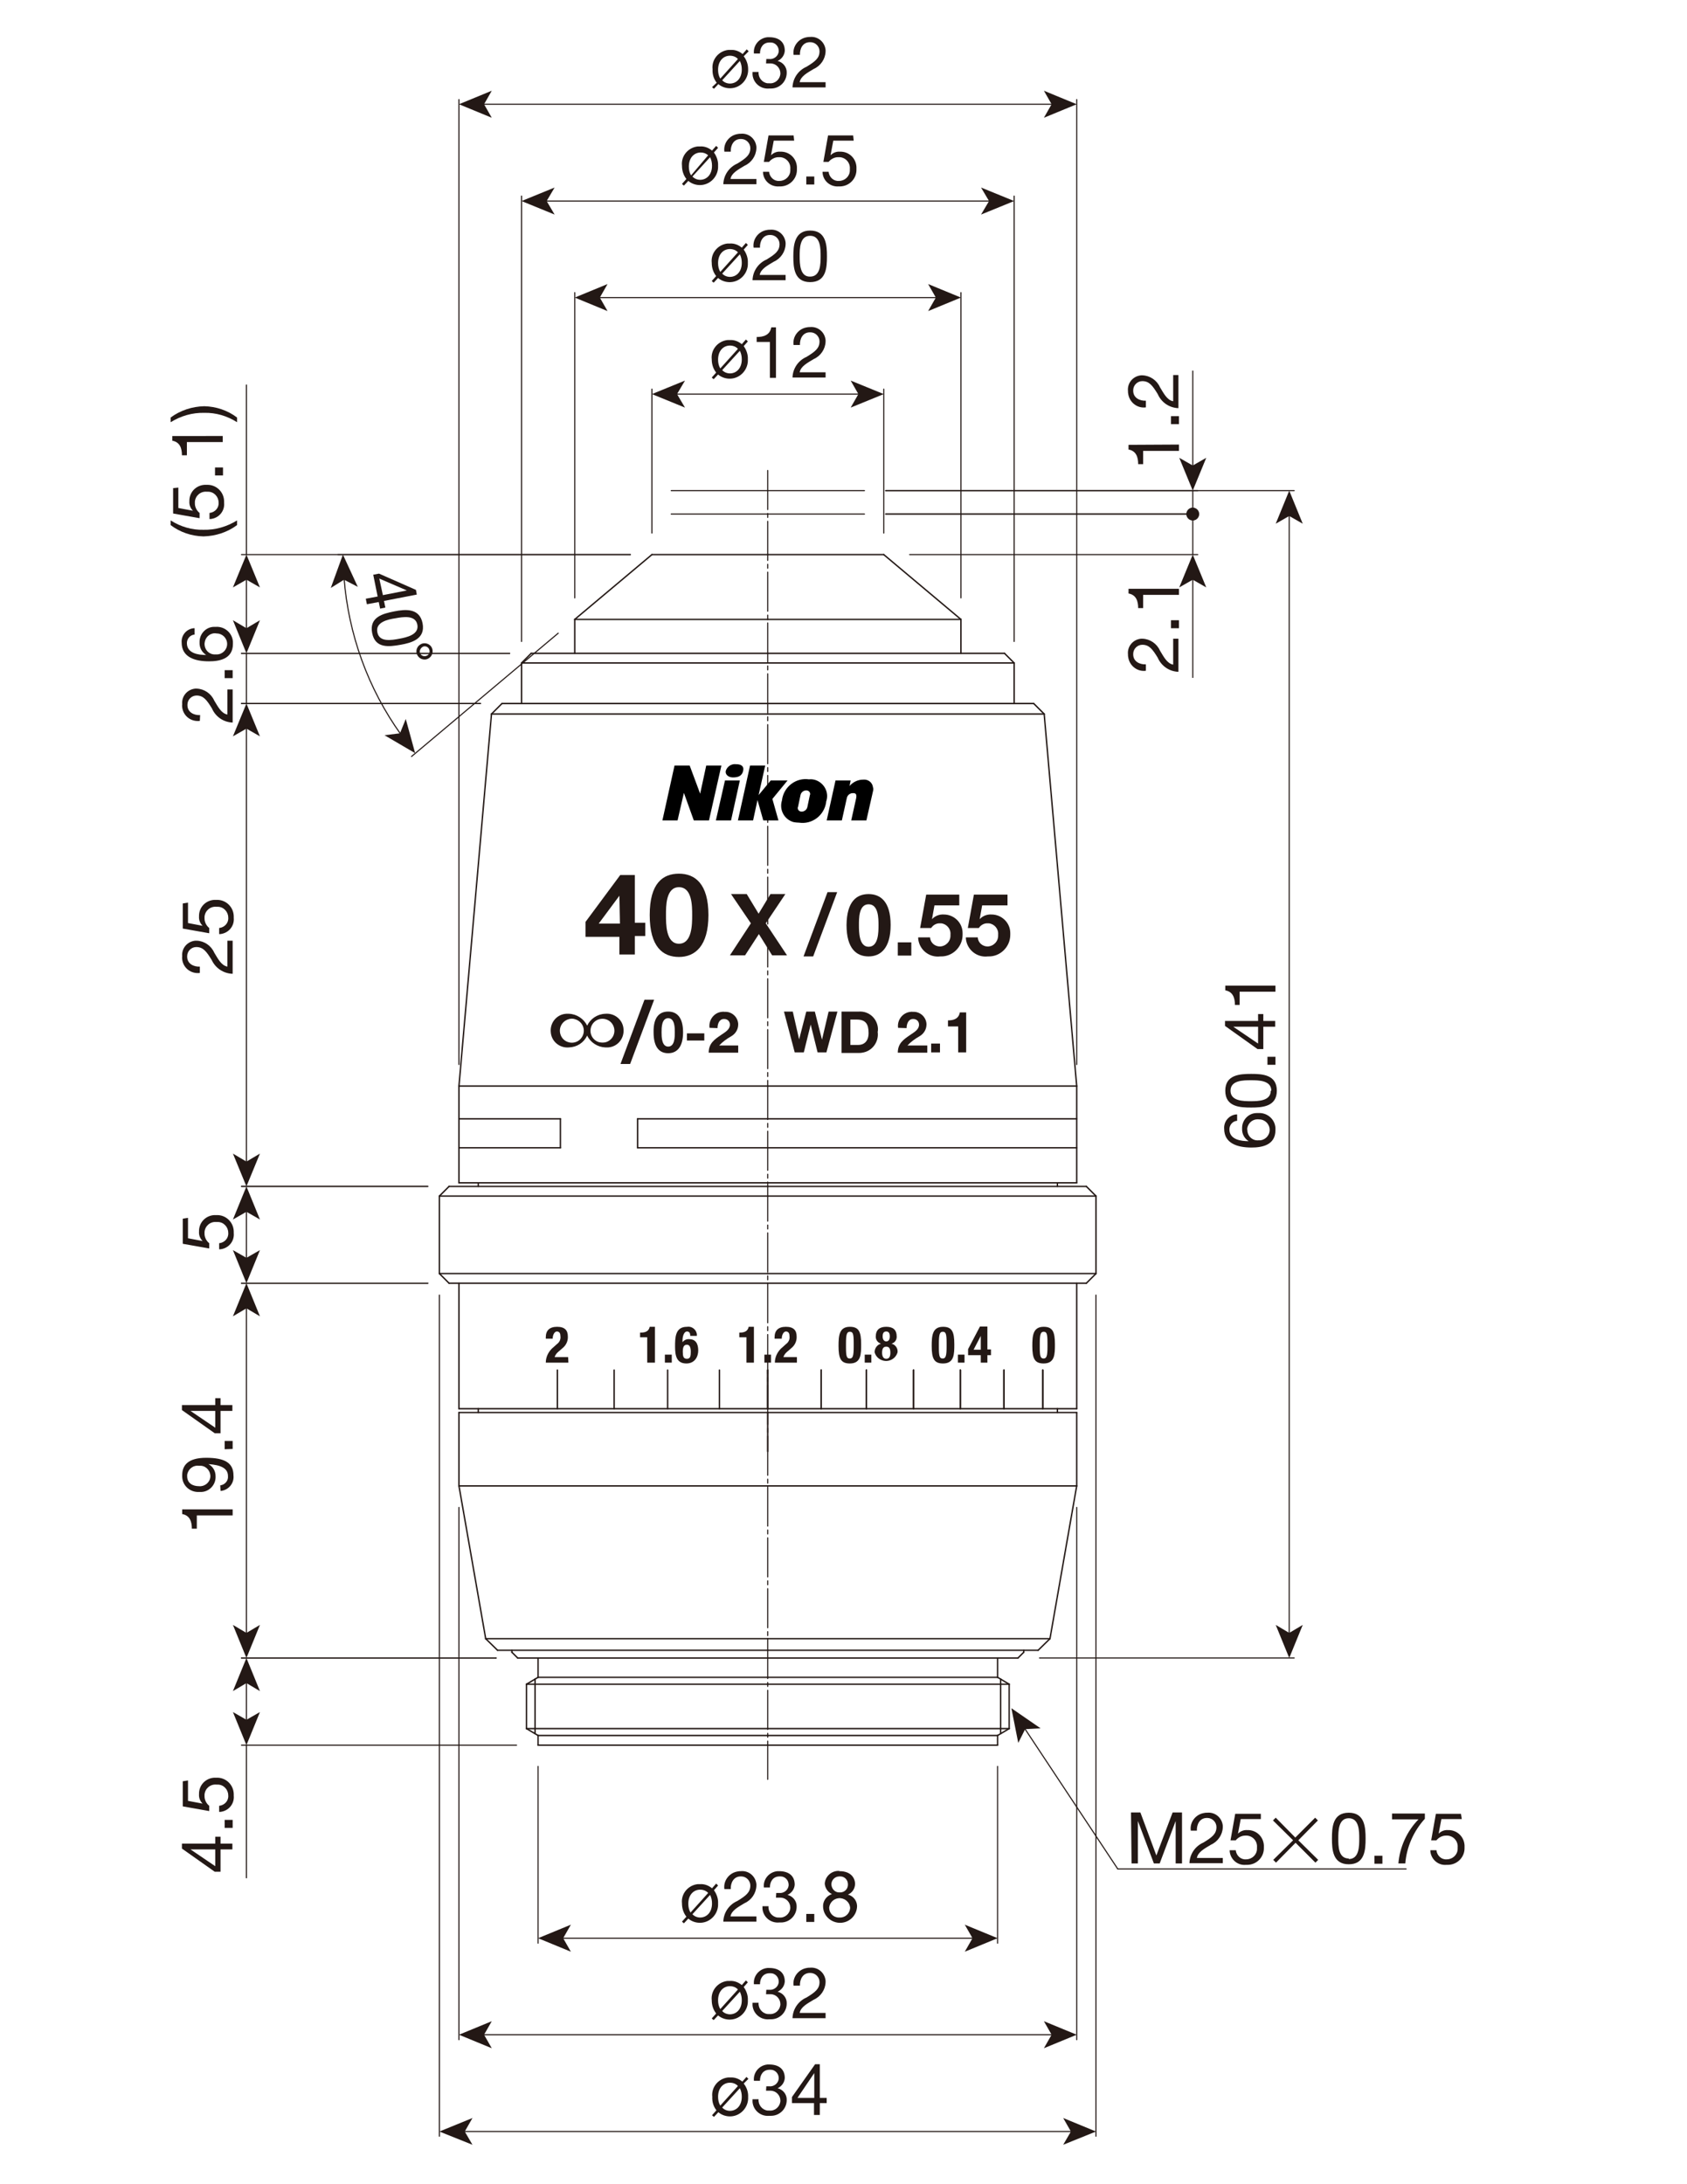 <?xml version="1.0" encoding="UTF-8"?>
<!-- Generator: Adobe Illustrator 23.0.1, SVG Export Plug-In . SVG Version: 6.00 Build 0)  -->
<svg xmlns="http://www.w3.org/2000/svg" xmlns:xlink="http://www.w3.org/1999/xlink" id="_x30_" x="0px" y="0px" width="612px" height="792px" viewBox="0 0 612 792" style="enable-background:new 0 0 612 792;" xml:space="preserve">
<style type="text/css">
	
		.st0{fill:none;stroke:#231815;stroke-width:0.4;stroke-linecap:round;stroke-linejoin:round;stroke-dasharray:14.17,1.42,1.42,1.42;}
	.st1{fill:none;stroke:#231815;stroke-width:0.4;stroke-linecap:round;stroke-linejoin:round;}
	.st2{fill:none;stroke:#231815;stroke-width:0.51;stroke-linecap:round;stroke-linejoin:round;}
	.st3{fill:#231815;}
	.st4{fill:none;stroke:#231815;stroke-width:0.4;}
	.st5{fill:#231815;stroke:#231815;stroke-width:0.28;stroke-linecap:round;stroke-linejoin:round;}
</style>
<g id="MO_001_VIEW_PV">
	<g id="LINE">
		<line class="st0" x1="278.5" y1="170.6" x2="278.5" y2="645.2"></line>
	</g>
	<g id="LINE-2">
		<line class="st1" x1="278.5" y1="177.9" x2="313.6" y2="177.9"></line>
	</g>
	<g id="LINE-3">
		<line class="st1" x1="278.5" y1="186.4" x2="313.6" y2="186.4"></line>
	</g>
	<g id="LINE-4">
		<line class="st2" x1="278.5" y1="632.8" x2="361.9" y2="632.8"></line>
	</g>
	<g id="LINE-5">
		<line class="st2" x1="278.5" y1="201.1" x2="320.6" y2="201.1"></line>
	</g>
	<g id="LINE-6">
		<line class="st2" x1="348.6" y1="224.6" x2="348.6" y2="236.9"></line>
	</g>
	<g id="LINE-7">
		<line class="st2" x1="364.4" y1="236.9" x2="278.5" y2="236.9"></line>
	</g>
	<g id="LINE-8">
		<line class="st2" x1="364.4" y1="236.9" x2="367.9" y2="240.4"></line>
	</g>
	<g id="LINE-9">
		<line class="st2" x1="367.9" y1="255.1" x2="367.9" y2="240.4"></line>
	</g>
	<g id="LINE-10">
		<line class="st2" x1="375" y1="255.1" x2="278.5" y2="255.1"></line>
	</g>
	<g id="LINE-11">
		<line class="st2" x1="375" y1="255.1" x2="378.8" y2="258.9"></line>
	</g>
	<g id="LINE-12">
		<line class="st2" x1="390.6" y1="393.8" x2="378.8" y2="258.9"></line>
	</g>
	<g id="LINE-13">
		<line class="st2" x1="390.6" y1="393.8" x2="390.6" y2="428.9"></line>
	</g>
	<g id="LINE-14">
		<line class="st2" x1="390.6" y1="428.9" x2="278.5" y2="428.9"></line>
	</g>
	<g id="LINE-15">
		<line class="st2" x1="394.1" y1="430.2" x2="278.5" y2="430.2"></line>
	</g>
	<g id="LINE-16">
		<line class="st2" x1="394.1" y1="430.2" x2="397.6" y2="433.7"></line>
	</g>
	<g id="LINE-17">
		<line class="st2" x1="397.6" y1="433.7" x2="397.6" y2="461.8"></line>
	</g>
	<g id="LINE-18">
		<line class="st2" x1="397.6" y1="461.8" x2="394.1" y2="465.3"></line>
	</g>
	<g id="LINE-19">
		<line class="st2" x1="394.1" y1="465.3" x2="278.5" y2="465.3"></line>
	</g>
	<g id="LINE-20">
		<line class="st2" x1="390.6" y1="465.3" x2="390.6" y2="510.8"></line>
	</g>
	<g id="LINE-21">
		<line class="st2" x1="390.6" y1="510.8" x2="278.5" y2="510.8"></line>
	</g>
	<g id="LINE-22">
		<line class="st2" x1="383.6" y1="510.8" x2="383.6" y2="512.2"></line>
	</g>
	<g id="LINE-23">
		<line class="st2" x1="390.6" y1="512.2" x2="278.5" y2="512.2"></line>
	</g>
	<g id="LINE-24">
		<line class="st2" x1="390.6" y1="512.2" x2="390.6" y2="538.8"></line>
	</g>
	<g id="LINE-25">
		<line class="st2" x1="376.6" y1="598.4" x2="278.5" y2="598.4"></line>
	</g>
	<g id="LINE-26">
		<line class="st2" x1="371.4" y1="599.1" x2="369.3" y2="601.2"></line>
	</g>
	<g id="LINE-27">
		<line class="st2" x1="371.4" y1="598.4" x2="371.4" y2="599.1"></line>
	</g>
	<g id="LINE-28">
		<line class="st2" x1="369.3" y1="601.2" x2="278.5" y2="601.2"></line>
	</g>
	<g id="LINE-29">
		<line class="st2" x1="361.9" y1="601.2" x2="361.9" y2="608.2"></line>
	</g>
	<g id="LINE-30">
		<line class="st2" x1="361.9" y1="608.2" x2="366.1" y2="610.7"></line>
	</g>
	<g id="LINE-31">
		<line class="st2" x1="366.1" y1="610.7" x2="366.1" y2="626.8"></line>
	</g>
	<g id="LINE-32">
		<line class="st2" x1="363" y1="608.8" x2="363" y2="628.6"></line>
	</g>
	<g id="LINE-33">
		<line class="st2" x1="361.9" y1="629.3" x2="366.1" y2="626.8"></line>
	</g>
	<g id="LINE-34">
		<line class="st2" x1="361.9" y1="629.3" x2="361.9" y2="632.8"></line>
	</g>
	<g id="LINE-35">
		<line class="st2" x1="361.9" y1="608.2" x2="278.5" y2="608.2"></line>
	</g>
	<g id="LINE-36">
		<line class="st2" x1="361.9" y1="629.3" x2="278.5" y2="629.3"></line>
	</g>
	<g id="LINE-37">
		<line class="st2" x1="366.1" y1="626.8" x2="278.5" y2="626.8"></line>
	</g>
	<g id="LINE-38">
		<line class="st2" x1="366.1" y1="610.7" x2="278.5" y2="610.7"></line>
	</g>
	<g id="LINE-39">
		<line class="st2" x1="390.6" y1="393.8" x2="278.5" y2="393.8"></line>
	</g>
	<g id="LINE-40">
		<line class="st2" x1="378.8" y1="258.9" x2="278.5" y2="258.9"></line>
	</g>
	<g id="LINE-41">
		<line class="st2" x1="367.9" y1="240.4" x2="278.5" y2="240.4"></line>
	</g>
	<g id="LINE-42">
		<line class="st2" x1="376.6" y1="598.4" x2="380.9" y2="594.2"></line>
	</g>
	<g id="LINE-43">
		<line class="st2" x1="380.9" y1="594.2" x2="390.6" y2="538.8"></line>
	</g>
	<g id="LINE-44">
		<line class="st2" x1="278.5" y1="594.2" x2="380.9" y2="594.2"></line>
	</g>
	<g id="LINE-45">
		<line class="st2" x1="278.5" y1="538.8" x2="390.6" y2="538.8"></line>
	</g>
	<g id="LINE-46">
		<line class="st2" x1="383.6" y1="428.9" x2="383.6" y2="430.2"></line>
	</g>
	<g id="LINE-47">
		<line class="st2" x1="397.6" y1="433.7" x2="278.5" y2="433.7"></line>
	</g>
	<g id="LINE-48">
		<line class="st2" x1="397.6" y1="461.8" x2="278.5" y2="461.8"></line>
	</g>
	<g id="LINE-49">
		<line class="st1" x1="278.5" y1="177.9" x2="243.5" y2="177.9"></line>
	</g>
	<g id="LINE-50">
		<line class="st1" x1="278.5" y1="186.4" x2="243.5" y2="186.4"></line>
	</g>
	<g id="LINE-51">
		<line class="st2" x1="278.5" y1="632.8" x2="195.2" y2="632.8"></line>
	</g>
	<g id="LINE-52">
		<line class="st2" x1="278.5" y1="201.1" x2="236.5" y2="201.1"></line>
	</g>
	<g id="LINE-53">
		<line class="st2" x1="208.5" y1="224.6" x2="208.5" y2="236.9"></line>
	</g>
	<g id="LINE-54">
		<line class="st2" x1="192.7" y1="236.9" x2="278.5" y2="236.9"></line>
	</g>
	<g id="LINE-55">
		<line class="st2" x1="192.7" y1="236.9" x2="189.2" y2="240.4"></line>
	</g>
	<g id="LINE-56">
		<line class="st2" x1="189.2" y1="255.1" x2="189.2" y2="240.4"></line>
	</g>
	<g id="LINE-57">
		<line class="st2" x1="182.1" y1="255.1" x2="278.5" y2="255.1"></line>
	</g>
	<g id="LINE-58">
		<line class="st2" x1="182.1" y1="255.1" x2="178.3" y2="258.9"></line>
	</g>
	<g id="LINE-59">
		<line class="st2" x1="166.5" y1="393.8" x2="178.3" y2="258.9"></line>
	</g>
	<g id="LINE-60">
		<line class="st2" x1="166.5" y1="393.8" x2="166.5" y2="428.9"></line>
	</g>
	<g id="LINE-61">
		<line class="st2" x1="166.5" y1="428.9" x2="278.5" y2="428.9"></line>
	</g>
	<g id="LINE-62">
		<line class="st2" x1="162.9" y1="430.2" x2="278.5" y2="430.2"></line>
	</g>
	<g id="LINE-63">
		<line class="st2" x1="162.9" y1="430.2" x2="159.4" y2="433.7"></line>
	</g>
	<g id="LINE-64">
		<line class="st2" x1="159.4" y1="433.7" x2="159.4" y2="461.8"></line>
	</g>
	<g id="LINE-65">
		<line class="st2" x1="159.4" y1="461.8" x2="162.9" y2="465.3"></line>
	</g>
	<g id="LINE-66">
		<line class="st2" x1="162.9" y1="465.3" x2="278.5" y2="465.3"></line>
	</g>
	<g id="LINE-67">
		<line class="st2" x1="166.5" y1="465.3" x2="166.5" y2="510.8"></line>
	</g>
	<g id="LINE-68">
		<line class="st2" x1="166.5" y1="510.8" x2="278.5" y2="510.8"></line>
	</g>
	<g id="LINE-69">
		<line class="st2" x1="173.5" y1="510.8" x2="173.5" y2="512.2"></line>
	</g>
	<g id="LINE-70">
		<line class="st2" x1="166.5" y1="512.2" x2="278.5" y2="512.2"></line>
	</g>
	<g id="LINE-71">
		<line class="st2" x1="166.5" y1="512.2" x2="166.5" y2="538.8"></line>
	</g>
	<g id="LINE-72">
		<line class="st2" x1="180.5" y1="598.4" x2="278.5" y2="598.4"></line>
	</g>
	<g id="LINE-73">
		<line class="st2" x1="185.7" y1="599.1" x2="187.8" y2="601.2"></line>
	</g>
	<g id="LINE-74">
		<line class="st2" x1="185.7" y1="598.4" x2="185.7" y2="599.1"></line>
	</g>
	<g id="LINE-75">
		<line class="st2" x1="187.8" y1="601.2" x2="278.5" y2="601.2"></line>
	</g>
	<g id="LINE-76">
		<line class="st2" x1="195.2" y1="601.2" x2="195.2" y2="608.2"></line>
	</g>
	<g id="LINE-77">
		<line class="st2" x1="195.2" y1="608.2" x2="191" y2="610.7"></line>
	</g>
	<g id="LINE-78">
		<line class="st2" x1="191" y1="610.7" x2="191" y2="626.8"></line>
	</g>
	<g id="LINE-79">
		<line class="st2" x1="194.1" y1="608.8" x2="194.1" y2="628.6"></line>
	</g>
	<g id="LINE-80">
		<line class="st2" x1="195.2" y1="629.3" x2="191" y2="626.8"></line>
	</g>
	<g id="LINE-81">
		<line class="st2" x1="195.2" y1="629.3" x2="195.2" y2="632.8"></line>
	</g>
	<g id="LINE-82">
		<line class="st2" x1="195.2" y1="608.2" x2="278.5" y2="608.2"></line>
	</g>
	<g id="LINE-83">
		<line class="st2" x1="195.2" y1="629.3" x2="278.5" y2="629.3"></line>
	</g>
	<g id="LINE-84">
		<line class="st2" x1="191" y1="626.8" x2="278.5" y2="626.8"></line>
	</g>
	<g id="LINE-85">
		<line class="st2" x1="191" y1="610.7" x2="278.5" y2="610.7"></line>
	</g>
	<g id="LINE-86">
		<line class="st2" x1="166.5" y1="393.8" x2="278.5" y2="393.8"></line>
	</g>
	<g id="LINE-87">
		<line class="st2" x1="178.3" y1="258.9" x2="278.5" y2="258.9"></line>
	</g>
	<g id="LINE-88">
		<line class="st2" x1="189.2" y1="240.4" x2="278.5" y2="240.4"></line>
	</g>
	<g id="LINE-89">
		<line class="st2" x1="180.5" y1="598.4" x2="176.2" y2="594.2"></line>
	</g>
	<g id="LINE-90">
		<line class="st2" x1="176.2" y1="594.2" x2="166.5" y2="538.8"></line>
	</g>
	<g id="LINE-91">
		<line class="st2" x1="278.5" y1="594.2" x2="176.2" y2="594.2"></line>
	</g>
	<g id="LINE-92">
		<line class="st2" x1="278.5" y1="538.8" x2="166.5" y2="538.8"></line>
	</g>
	<g id="LINE-93">
		<line class="st2" x1="173.5" y1="428.9" x2="173.5" y2="430.2"></line>
	</g>
	<g id="LINE-94">
		<line class="st2" x1="159.4" y1="433.7" x2="278.5" y2="433.7"></line>
	</g>
	<g id="LINE-95">
		<line class="st2" x1="159.4" y1="461.8" x2="278.5" y2="461.8"></line>
	</g>
	<g id="LINE-96">
		<line class="st2" x1="166.5" y1="405.7" x2="203.3" y2="405.7"></line>
	</g>
	<g id="LINE-97">
		<line class="st2" x1="166.5" y1="416.2" x2="203.3" y2="416.2"></line>
	</g>
	<g id="LINE-98">
		<line class="st2" x1="203.3" y1="405.7" x2="203.3" y2="416.2"></line>
	</g>
	<g id="LINE-99">
		<line class="st2" x1="231.3" y1="405.7" x2="231.3" y2="416.2"></line>
	</g>
	<g id="LINE-100">
		<line class="st2" x1="231.3" y1="405.7" x2="390.6" y2="405.7"></line>
	</g>
	<g id="LINE-101">
		<line class="st2" x1="231.3" y1="416.2" x2="390.6" y2="416.2"></line>
	</g>
	<g id="LINE-102">
		<line class="st2" x1="202.2" y1="510.8" x2="202.2" y2="496.8"></line>
	</g>
	<g id="LINE-103">
		<line class="st2" x1="378.3" y1="510.8" x2="378.3" y2="496.8"></line>
	</g>
	<g id="LINE-104">
		<line class="st2" x1="278.5" y1="510.8" x2="278.5" y2="496.8"></line>
	</g>
	<g id="LINE-105">
		<line class="st2" x1="297.9" y1="510.8" x2="297.9" y2="496.8"></line>
	</g>
	<g id="LINE-106">
		<line class="st2" x1="364.2" y1="510.8" x2="364.2" y2="496.8"></line>
	</g>
	<g id="LINE-107">
		<line class="st2" x1="348.4" y1="510.8" x2="348.4" y2="496.8"></line>
	</g>
	<g id="LINE-108">
		<line class="st2" x1="331.4" y1="510.8" x2="331.4" y2="496.8"></line>
	</g>
	<g id="LINE-109">
		<line class="st2" x1="314.3" y1="510.8" x2="314.3" y2="496.8"></line>
	</g>
	<g id="LINE-110">
		<line class="st2" x1="261" y1="510.8" x2="261" y2="496.8"></line>
	</g>
	<g id="LINE-111">
		<line class="st2" x1="242.2" y1="510.8" x2="242.2" y2="496.8"></line>
	</g>
	<g id="LINE-112">
		<line class="st2" x1="222.8" y1="510.8" x2="222.8" y2="496.8"></line>
	</g>
	<g id="LINE-113">
		<line class="st2" x1="278.5" y1="512.2" x2="278.5" y2="526.3"></line>
	</g>
	<g id="LINE-114">
		<line class="st2" x1="378.3" y1="510.8" x2="378.3" y2="496.8"></line>
	</g>
	<g id="LINE-115">
		<line class="st2" x1="278.5" y1="510.8" x2="278.5" y2="496.8"></line>
	</g>
	<g id="LINE-116">
		<line class="st2" x1="297.9" y1="510.8" x2="297.9" y2="496.8"></line>
	</g>
	<g id="LINE-117">
		<line class="st2" x1="364.2" y1="510.8" x2="364.2" y2="496.8"></line>
	</g>
	<g id="LINE-118">
		<line class="st2" x1="348.4" y1="510.8" x2="348.4" y2="496.8"></line>
	</g>
	<g id="LINE-119">
		<line class="st2" x1="331.4" y1="510.8" x2="331.4" y2="496.8"></line>
	</g>
	<g id="LINE-120">
		<line class="st2" x1="314.3" y1="510.8" x2="314.3" y2="496.8"></line>
	</g>
	<g id="LINE-121">
		<line class="st2" x1="236.5" y1="201.1" x2="208.5" y2="224.6"></line>
	</g>
	<g id="LINE-122">
		<line class="st2" x1="320.6" y1="201.1" x2="348.6" y2="224.6"></line>
	</g>
	<g id="LINE-123">
		<line class="st2" x1="348.6" y1="224.6" x2="278.5" y2="224.6"></line>
	</g>
	<g id="LINE-124">
		<line class="st2" x1="208.5" y1="224.6" x2="278.5" y2="224.6"></line>
	</g>
	<g id="MTEXT">
		<path class="st3" d="M410.3,657.2h3.4l5.8,15.6l5.9-15.6h3.4v18.5h-2.3v-15.4l0,0l-5.8,15.4h-2.1l-5.8-15.4l0,0v15.4h-2.3    L410.3,657.2z"></path>
		<path class="st3" d="M432,663.9c-0.5-3.1,1.7-6,4.8-6.5c0.4-0.1,0.7-0.1,1.1-0.1c2.9-0.3,5.4,1.8,5.7,4.7c0,0.2,0,0.4,0,0.6    c-0.1,2.7-1.8,5.2-4.3,6.3c-2.3,1.4-4.7,2.6-5.1,4.8h9.4v1.9h-12.1c0.1-3.3,2.1-6.2,5.1-7.5c3.1-1.9,4.7-3.1,4.7-5.6    c0-1.8-1.5-3.3-3.3-3.3c-0.1,0-0.1,0-0.2,0c-2.6,0-3.7,2.4-3.6,4.6H432z"></path>
		<path class="st3" d="M457.5,659.6h-7.4l-1,5.3l0,0c0.9-0.9,2.1-1.4,3.4-1.3c3.2-0.1,5.8,2.3,6,5.5c0,0.3,0,0.6,0,0.9    c0.1,3.3-2.5,6.1-5.9,6.2c-0.2,0-0.4,0-0.6,0c-3,0.3-5.6-1.9-5.9-4.9c0-0.1,0-0.2,0-0.4h2.2c0.2,2,1.9,3.5,3.8,3.3    c2.1,0,3.9-1.7,3.9-3.8c0-0.2,0-0.4,0-0.5c0.2-2.2-1.4-4.1-3.6-4.3c-0.2,0-0.5,0-0.7,0c-1.3,0-2.6,0.7-3.4,1.7h-1.9l1.7-9.6h9.3    V659.6z"></path>
		<path class="st3" d="M478.2,674.4l-1,1l-7.2-7.2l-7.1,7.2l-1-1l7.2-7.1l-7.3-7.2l1-1l7.1,7.2l7.2-7.2l1,1l-7.1,7.2L478.2,674.4z"></path>
		<path class="st3" d="M489.3,657.3c5.8,0,6.1,5.3,6.1,9.4c0,4.1-0.3,9.3-6.1,9.3c-5.8,0-6.1-5.3-6.1-9.3S483.4,657.3,489.3,657.3z     M489.3,674.1c3.8,0,3.8-4.7,3.8-7.4c0-2.7,0-7.4-3.8-7.4c-3.8,0-3.8,4.7-3.8,7.4c0,2.7,0,7.2,3.8,7.2V674.1z"></path>
		<path class="st3" d="M498.6,672.9h2.9v2.9h-2.9V672.9z"></path>
		<path class="st3" d="M516.9,659.5c-4.1,4.5-6.6,10.2-7.1,16.2h-2.5c0.5-6,3.1-11.7,7.3-16h-9.6v-2.1h11.9L516.9,659.5z"></path>
		<path class="st3" d="M530.3,659.6h-7.4l-1,5.3l0,0c0.9-0.9,2.1-1.4,3.4-1.3c3.2-0.1,5.8,2.3,6,5.5c0,0.3,0,0.6,0,0.9    c0.1,3.3-2.5,6.1-5.9,6.2c-0.2,0-0.4,0-0.6,0c-3,0.3-5.6-1.9-5.9-4.9c0-0.1,0-0.2,0-0.4h2.2c0.2,2,1.9,3.5,3.8,3.3    c2.1,0,3.9-1.7,3.9-3.8c0-0.2,0-0.4,0-0.5c0.2-2.2-1.4-4.1-3.6-4.3c-0.2,0-0.5,0-0.7,0c-1.3,0-2.6,0.7-3.4,1.7h-1.9l1.7-9.6h9.1    L530.3,659.6z"></path>
	</g>
	<g id="LINE-125">
		<line class="st4" x1="371.5" y1="626.4" x2="405.5" y2="677.7"></line>
		<polygon class="st3" points="366.9,619.4 369.4,632 371.9,627 377.5,626.7   "></polygon>
	</g>
	<g id="LINE-126">
		<line class="st1" x1="405.5" y1="677.7" x2="510.1" y2="677.7"></line>
	</g>
	<g id="MTEXT-2">
		<path class="st3" d="M78.1,668.5V666H80v2.5h4.3v2.1H80v8.1h-2.1L66,670.3v-1.8H78.1z M78.1,670.6h-9l9,6.1V670.6z"></path>
		<path class="st3" d="M81.5,662.8v-2.9h2.9v2.9H81.5z"></path>
		<path class="st3" d="M68.2,645.6v7.4l5.3,1l0,0c-0.9-0.9-1.4-2.1-1.3-3.4c-0.1-3.2,2.3-5.8,5.5-6c0.3,0,0.6,0,0.9,0    c3.3-0.1,6.1,2.5,6.2,5.9c0,0.2,0,0.4,0,0.6c0.3,3-1.9,5.6-4.9,5.9c-0.1,0-0.2,0-0.4,0v-2.2c2-0.2,3.5-1.9,3.3-3.8    c0-2.1-1.7-3.9-3.8-3.9c-0.2,0-0.4,0-0.5,0c-2.2-0.2-4.1,1.4-4.3,3.6c0,0.2,0,0.5,0,0.7c0,1.3,0.7,2.6,1.7,3.4v1.9l-9.6-1.7v-9.1    L68.2,645.6z"></path>
	</g>
	<g id="LINE-127">
		<line class="st4" x1="89.4" y1="609.7" x2="89.4" y2="624.3"></line>
		<polygon class="st3" points="89.4,601.2 84.5,613.2 89.4,610.3 94.3,613.2   "></polygon>
		<polygon class="st3" points="89.4,632.8 84.5,620.8 89.4,623.6 94.3,620.8   "></polygon>
	</g>
	<g id="LINE-128">
		<line class="st1" x1="180" y1="601.2" x2="87.6" y2="601.2"></line>
	</g>
	<g id="LINE-129">
		<line class="st1" x1="187.4" y1="632.8" x2="87.6" y2="632.8"></line>
	</g>
	<g id="LINE-130">
		<line class="st1" x1="89.4" y1="632.8" x2="89.4" y2="680.9"></line>
	</g>
	<g id="MTEXT-3">
		<path class="st3" d="M448.8,406.4c-1.6,0.1-2.8,1.5-2.8,3.1c0,3.8,4.3,4.3,7,4.3l0,0c-1.6-1-2.5-2.7-2.4-4.6    c-0.1-3,2.3-5.6,5.3-5.6c0.2,0,0.4,0,0.6,0c3.2-0.2,6,2.2,6.2,5.4c0,0.3,0,0.5,0,0.8c0,5.5-5,6.3-8.7,6.3c-5.1,0-9.9-1.5-9.9-6.8    c-0.2-2.6,1.7-4.9,4.3-5.2c0.1,0,0.3,0,0.4,0L448.8,406.4z M456.8,413.5c2.1,0,3.8-1.7,3.8-3.8c0-2.1-1.7-3.8-3.8-3.8c0,0,0,0,0,0    c-2-0.3-3.9,1-4.3,3.1c0,0.2-0.1,0.4,0,0.7c0,2.1,1.6,3.8,3.7,3.8c0.3,0,0.5,0,0.8-0.1L456.8,413.5z"></path>
		<path class="st3" d="M444.5,395.5c0-5.8,5.3-6.1,9.4-6.1c4.1,0,9.3,0.3,9.3,6.1s-5.3,6.1-9.3,6.1S444.5,401.4,444.5,395.5z     M461.2,395.5c0-3.8-4.7-3.8-7.4-3.8c-2.7,0-7.4,0-7.4,3.8s4.7,3.8,7.4,3.8c2.7,0,7.2-0.1,7.2-3.8H461.2z"></path>
		<path class="st3" d="M459.8,386.1v-2.9h2.9v2.9H459.8z"></path>
		<path class="st3" d="M456.4,370.2v-2.5h1.9v2.5h4.3v2.1h-4.3v8.1h-2.1l-11.8-8.4v-1.8L456.4,370.2z M456.4,372.3h-9l9,6.1V372.3z"></path>
		<path class="st3" d="M462.7,357.4v2.2h-13v4.8H448c0-2.5-0.7-4.8-3.5-5.3v-1.7H462.7z"></path>
	</g>
	<g id="LINE-131">
		<line class="st4" x1="467.7" y1="592.7" x2="467.7" y2="186.5"></line>
		<polygon class="st3" points="467.7,601.2 472.6,589.2 467.7,592.1 462.8,589.2   "></polygon>
		<polygon class="st3" points="467.7,177.9 472.6,189.9 467.7,187.1 462.8,189.9   "></polygon>
	</g>
	<g id="LINE-132">
		<line class="st1" x1="377.1" y1="601.2" x2="469.5" y2="601.2"></line>
	</g>
	<g id="LINE-133">
		<line class="st1" x1="321.3" y1="177.9" x2="469.5" y2="177.9"></line>
	</g>
	<g id="MTEXT-4">
		<path class="st3" d="M427.7,161.2v2.3h-13v4.8h-1.8c0-2.5-0.7-4.8-3.5-5.3v-1.7L427.7,161.2z"></path>
		<path class="st3" d="M424.8,153.8v-2.9h2.9v2.9H424.8z"></path>
		<path class="st3" d="M415.8,147.7c-3.1,0.5-6-1.7-6.5-4.8c-0.1-0.4-0.1-0.7-0.1-1.1c-0.3-2.9,1.8-5.4,4.7-5.7c0.2,0,0.4,0,0.6,0    c2.7,0.1,5.2,1.8,6.3,4.3c1.4,2.3,2.6,4.7,4.8,5.1V136h1.9v12c-3.3-0.1-6.2-2.1-7.5-5.1c-1.9-3.1-3.1-4.7-5.6-4.7    c-1.8,0-3.3,1.5-3.3,3.3c0,0.1,0,0.1,0,0.2c0,2.6,2.4,3.7,4.6,3.6V147.7z"></path>
	</g>
	<g id="LINE-134">
		<line class="st1" x1="432.7" y1="186.4" x2="432.7" y2="177.9"></line>
	</g>
	<g id="LINE-135">
		<line class="st1" x1="321.3" y1="186.4" x2="434.5" y2="186.4"></line>
	</g>
	<g id="LINE-136">
		<line class="st1" x1="321.3" y1="177.9" x2="434.5" y2="177.9"></line>
	</g>
	<g id="LINE-137">
		<line class="st4" x1="432.7" y1="169.5" x2="432.7" y2="134.4"></line>
		<polygon class="st3" points="432.7,177.9 437.6,166 432.7,168.8 427.8,166   "></polygon>
	</g>
	<g id="MTEXT-5">
		<path class="st3" d="M415.8,243.2c-3.1,0.5-6-1.7-6.5-4.8c-0.1-0.4-0.1-0.7-0.1-1.1c-0.3-2.9,1.8-5.4,4.7-5.7c0.2,0,0.4,0,0.6,0    c2.7,0.1,5.2,1.8,6.3,4.3c1.4,2.3,2.6,4.7,4.8,5.1v-9.4h1.9v12c-3.3-0.1-6.2-2.1-7.5-5.1c-1.9-3.1-3.1-4.7-5.6-4.7    c-1.8,0-3.3,1.5-3.3,3.3c0,0.1,0,0.1,0,0.2c0,2.6,2.4,3.7,4.6,3.6V243.2z"></path>
		<path class="st3" d="M424.8,227.8v-2.9h2.9v2.9H424.8z"></path>
		<path class="st3" d="M427.7,213.5v2.2h-13v4.8h-1.8c0-2.5-0.7-4.8-3.5-5.3v-1.7H427.7z"></path>
	</g>
	<g id="LINE-138">
		<line class="st1" x1="432.7" y1="201.1" x2="432.7" y2="186.4"></line>
	</g>
	<g id="LWPOLYLINE">
		<path class="st5" d="M434.9,186.4c0-1.2-1-2.2-2.2-2.2c-1.2,0-2.2,1-2.2,2.2c0,1.2,1,2.2,2.2,2.2    C433.9,188.6,434.9,187.6,434.9,186.4C434.9,186.4,434.9,186.4,434.9,186.4"></path>
	</g>
	<g id="LINE-139">
		<line class="st1" x1="330" y1="201.1" x2="434.5" y2="201.1"></line>
	</g>
	<g id="LINE-140">
		<line class="st1" x1="321.3" y1="186.4" x2="434.5" y2="186.4"></line>
	</g>
	<g id="LINE-141">
		<line class="st4" x1="432.7" y1="245.8" x2="432.7" y2="209.5"></line>
		<polygon class="st3" points="432.7,201.1 437.6,213 432.7,210.2 427.8,213   "></polygon>
	</g>
	<g id="MTEXT-6">
		<path class="st3" d="M86,190.4c-3.5,2.6-7.8,4-12.2,4.1c-4.3-0.1-8.5-1.5-11.9-4.1v-1.7c3.6,2.3,7.7,3.5,11.9,3.4    c4.3,0.1,8.5-1.1,12.2-3.4V190.4z"></path>
		<path class="st3" d="M64.7,176.8v7.4l5.3,1l0,0c-0.9-0.9-1.4-2.1-1.3-3.4c-0.1-3.2,2.3-5.8,5.5-6c0.3,0,0.6,0,0.9,0    c3.3-0.1,6.1,2.5,6.2,5.9c0,0.2,0,0.4,0,0.6c0.3,3-1.9,5.6-4.9,5.9c-0.1,0-0.2,0-0.4,0v-2.2c2-0.2,3.5-1.9,3.3-3.8    c0-2.1-1.7-3.9-3.8-3.9c-0.2,0-0.4,0-0.5,0c-2.2-0.2-4.1,1.4-4.3,3.6c0,0.2,0,0.5,0,0.7c0,1.3,0.7,2.6,1.7,3.4v1.9l-9.6-1.7V177    L64.7,176.8z"></path>
		<path class="st3" d="M78,172.4v-2.9h2.9v2.9H78z"></path>
		<path class="st3" d="M80.8,158.1v2.2h-13v4.8h-1.8c0-2.5-0.7-4.8-3.5-5.3v-1.7H80.8z"></path>
		<path class="st3" d="M86,153.1c-3.6-2.3-7.7-3.5-11.9-3.4c-4.3-0.1-8.5,1.1-12.2,3.4v-1.7c3.5-2.6,7.8-4,12.2-4.1    c4.3,0.1,8.5,1.5,11.9,4.1V153.1z"></path>
	</g>
	<g id="LINE-142">
		<line class="st4" x1="89.4" y1="209.5" x2="89.4" y2="228.4"></line>
		<polygon class="st3" points="89.4,201.1 84.5,213 89.4,210.2 94.3,213   "></polygon>
		<polygon class="st3" points="89.4,236.9 84.5,224.9 89.4,227.8 94.3,224.9   "></polygon>
	</g>
	<g id="LINE-143">
		<line class="st1" x1="228.7" y1="201.1" x2="87.6" y2="201.1"></line>
	</g>
	<g id="LINE-144">
		<line class="st1" x1="184.9" y1="236.9" x2="87.6" y2="236.9"></line>
	</g>
	<g id="LINE-145">
		<line class="st1" x1="89.4" y1="139.6" x2="89.4" y2="201.1"></line>
	</g>
	<g id="MTEXT-7">
		<path class="st3" d="M68.2,441.6v7.4l5.3,1l0,0c-0.9-0.9-1.4-2.1-1.3-3.4c-0.1-3.2,2.3-5.8,5.5-6c0.3,0,0.6,0,0.9,0    c3.3-0.1,6.1,2.5,6.2,5.9c0,0.2,0,0.4,0,0.6c0.3,3-1.9,5.6-4.9,5.9c-0.1,0-0.2,0-0.4,0v-2.2c2-0.2,3.5-1.9,3.3-3.8    c0-2.1-1.7-3.9-3.8-3.9c-0.2,0-0.4,0-0.5,0c-2.2-0.2-4.1,1.4-4.3,3.6c0,0.2,0,0.5,0,0.7c0,1.3,0.7,2.6,1.7,3.4v1.9l-9.6-1.7v-9.1    L68.2,441.6z"></path>
	</g>
	<g id="LINE-146">
		<line class="st4" x1="89.4" y1="456.8" x2="89.4" y2="438.8"></line>
		<polygon class="st3" points="89.4,465.3 94.3,453.3 89.4,456.1 84.5,453.3   "></polygon>
		<polygon class="st3" points="89.4,430.2 94.3,442.2 89.4,439.4 84.5,442.2   "></polygon>
	</g>
	<g id="LINE-147">
		<line class="st1" x1="155.2" y1="465.3" x2="87.6" y2="465.3"></line>
	</g>
	<g id="LINE-148">
		<line class="st1" x1="155.2" y1="430.2" x2="87.6" y2="430.2"></line>
	</g>
	<g id="MTEXT-8">
		<path class="st3" d="M72.5,352.8c-3.1,0.4-6-1.7-6.4-4.9c0-0.3-0.1-0.7,0-1.1c-0.3-2.9,1.8-5.4,4.7-5.7c0.2,0,0.4,0,0.6,0    c2.7,0.1,5.2,1.8,6.3,4.3c1.4,2.3,2.6,4.7,4.8,5.1v-9.4h1.9v12c-3.3-0.1-6.2-2-7.6-5c-1.9-3.1-3.1-4.7-5.6-4.7    c-1.8,0-3.3,1.5-3.3,3.3c0,0.1,0,0.1,0,0.2c0,2.6,2.4,3.7,4.6,3.6V352.8z"></path>
		<path class="st3" d="M68.2,327.3v7.4l5.3,1l0,0c-0.9-0.9-1.4-2.1-1.3-3.4c-0.1-3.2,2.3-5.8,5.5-6c0.3,0,0.6,0,0.9,0    c3.3-0.1,6.1,2.5,6.2,5.9c0,0.2,0,0.4,0,0.6c0.3,3-1.9,5.6-4.9,5.9c-0.1,0-0.2,0-0.4,0v-2.2c2-0.2,3.5-1.9,3.3-3.8    c0-2.1-1.7-3.9-3.8-3.9c-0.2,0-0.4,0-0.5,0c-2.2-0.2-4.1,1.4-4.3,3.6c0,0.2,0,0.5,0,0.7c0,1.3,0.7,2.6,1.7,3.4v1.9l-9.6-1.7v-9.1    L68.2,327.3z"></path>
	</g>
	<g id="LINE-149">
		<line class="st4" x1="89.4" y1="263.6" x2="89.4" y2="421.8"></line>
		<polygon class="st3" points="89.4,255.1 84.5,267 89.4,264.2 94.3,267   "></polygon>
		<polygon class="st3" points="89.4,430.2 84.5,418.3 89.4,421.2 94.3,418.3   "></polygon>
	</g>
	<g id="LINE-150">
		<line class="st1" x1="174.3" y1="255.1" x2="87.6" y2="255.1"></line>
	</g>
	<g id="LINE-151">
		<line class="st1" x1="155.2" y1="430.2" x2="87.6" y2="430.2"></line>
	</g>
	<g id="MTEXT-9">
		<path class="st3" d="M72.5,261.4c-3.1,0.4-6-1.7-6.4-4.9c0-0.3-0.1-0.7,0-1.1c-0.3-2.9,1.8-5.4,4.7-5.7c0.2,0,0.4,0,0.6,0    c2.7,0.1,5.2,1.8,6.3,4.3c1.4,2.3,2.6,4.7,4.8,5.1V250h1.9v12c-3.3-0.1-6.2-2.1-7.5-5.1c-1.9-3.1-3.1-4.7-5.6-4.7    c-1.8,0-3.3,1.5-3.3,3.3c0,0.1,0,0.1,0,0.2c0,2.6,2.4,3.7,4.6,3.6L72.5,261.4z"></path>
		<path class="st3" d="M81.5,245.9V243h2.9v2.9H81.5z"></path>
		<path class="st3" d="M70.6,230.1c-1.6,0.1-2.8,1.5-2.8,3.1c0,3.8,4.3,4.3,7,4.3l0,0c-1.6-1-2.5-2.7-2.4-4.6    c-0.1-3,2.3-5.6,5.3-5.6c0.2,0,0.4,0,0.6,0c3.2-0.2,6,2.2,6.2,5.4c0,0.3,0,0.5,0,0.8c0,5.5-5,6.3-8.7,6.3c-5.1,0-9.9-1.5-9.9-6.8    c-0.2-2.6,1.7-4.9,4.3-5.2c0.1,0,0.2,0,0.4,0L70.6,230.1z M78.6,237.3c2.1,0,3.8-1.7,3.8-3.8c0-2.1-1.7-3.8-3.8-3.8c0,0,0,0,0,0    c-2-0.4-3.9,1-4.3,3c0,0.2-0.1,0.5-0.1,0.8c0,2.1,1.6,3.8,3.7,3.8C78.2,237.3,78.4,237.3,78.6,237.3z"></path>
	</g>
	<g id="LINE-152">
		<line class="st1" x1="89.4" y1="255.1" x2="89.4" y2="236.9"></line>
	</g>
	<g id="LINE-153">
		<line class="st1" x1="174.3" y1="255.1" x2="87.6" y2="255.1"></line>
	</g>
	<g id="LINE-154">
		<line class="st1" x1="184.9" y1="236.9" x2="87.6" y2="236.9"></line>
	</g>
	<g id="MTEXT-10">
		<path class="st3" d="M269.8,125.5c1,1.4,1.6,3.1,1.5,4.8c0.2,3.6-2.6,6.8-6.2,7c-1.6,0.1-3.3-0.4-4.6-1.5l-1.6,1.7l-0.7-0.6    l1.6-1.8c-1.1-1.4-1.6-3.1-1.6-4.8c-0.4-3.5,2.2-6.6,5.7-7c0.3,0,0.6,0,0.9,0c1.6-0.1,3.1,0.5,4.3,1.5l1.5-1.7l0.7,0.7    L269.8,125.5z M267.7,126.5c-0.7-0.8-1.8-1.2-2.9-1.2c-2.3,0-4.3,1.8-4.3,5.1c0,1.1,0.2,2.2,0.8,3.2L267.7,126.5z M262,134.2    c0.7,0.8,1.8,1.2,2.8,1.2c2.3,0,4.3-1.8,4.3-5.1c0-1.1-0.2-2.1-0.7-3.1L262,134.2z"></path>
		<path class="st3" d="M281.5,137h-2.2v-13h-4.8v-1.8c2.5,0,4.8-0.7,5.3-3.5h1.7V137z"></path>
		<path class="st3" d="M287.9,125.2c-0.5-3.1,1.7-6,4.8-6.5c0.4-0.1,0.7-0.1,1.1-0.1c2.9-0.3,5.4,1.8,5.7,4.7c0,0.2,0,0.4,0,0.6    c-0.1,2.7-1.8,5.2-4.3,6.3c-2.3,1.4-4.7,2.6-5.1,4.8h9.4v1.9h-12c0.1-3.3,2.1-6.2,5.1-7.5c3.1-1.9,4.7-3.1,4.7-5.6    c0-1.8-1.5-3.3-3.3-3.3c-0.1,0-0.1,0-0.2,0c-2.6,0-3.7,2.4-3.6,4.6H287.9z"></path>
	</g>
	<g id="LINE-155">
		<line class="st4" x1="245" y1="142.9" x2="312.1" y2="142.9"></line>
		<polygon class="st3" points="236.5,142.9 248.5,147.8 245.6,142.9 248.5,138   "></polygon>
		<polygon class="st3" points="320.6,142.9 308.6,147.8 311.4,142.9 308.6,138   "></polygon>
	</g>
	<g id="LINE-156">
		<line class="st1" x1="236.5" y1="193.3" x2="236.5" y2="141.1"></line>
	</g>
	<g id="LINE-157">
		<line class="st1" x1="320.6" y1="193.3" x2="320.6" y2="141.1"></line>
	</g>
	<g id="MTEXT-11">
		<path class="st3" d="M269.8,90.5c1,1.4,1.6,3.1,1.5,4.8c0.2,3.6-2.6,6.8-6.2,7c-1.6,0.1-3.3-0.4-4.6-1.5l-1.6,1.7l-0.7-0.6    l1.6-1.8c-1.1-1.4-1.6-3.1-1.6-4.8c-0.4-3.5,2.2-6.6,5.7-7c0.3,0,0.6,0,0.9,0c1.6-0.1,3.1,0.5,4.3,1.5l1.5-1.7l0.7,0.7L269.8,90.5    z M267.7,91.5c-0.7-0.8-1.8-1.2-2.9-1.2c-2.3,0-4.3,1.8-4.3,5.1c0,1.1,0.2,2.2,0.8,3.2L267.7,91.5z M262,99.2    c0.7,0.8,1.8,1.2,2.8,1.2c2.3,0,4.3-1.8,4.3-5.1c0-1.1-0.2-2.1-0.7-3.1L262,99.2z"></path>
		<path class="st3" d="M273.4,89.9c-0.5-3.1,1.7-6,4.8-6.5c0.4-0.1,0.7-0.1,1.1-0.1c2.9-0.3,5.4,1.8,5.7,4.7c0,0.2,0,0.4,0,0.6    c-0.1,2.7-1.8,5.2-4.3,6.3c-2.3,1.4-4.7,2.6-5.1,4.8h9.4v1.9h-12c0.1-3.3,2.1-6.2,5.1-7.5c3.1-1.9,4.7-3.1,4.7-5.6    c0-1.8-1.5-3.3-3.3-3.3c-0.1,0-0.1,0-0.2,0c-2.6,0-3.7,2.4-3.6,4.6H273.4z"></path>
		<path class="st3" d="M293.9,83.6c5.8,0,6.1,5.3,6.1,9.4s-0.3,9.3-6.1,9.3c-5.8,0-6.1-5.3-6.1-9.3S288.2,83.6,293.9,83.6z     M293.9,100.3c3.8,0,3.8-4.7,3.8-7.4c0-2.7,0-7.4-3.8-7.4s-3.8,4.7-3.8,7.4C290.1,95.7,290.2,100.4,293.9,100.3L293.9,100.3z"></path>
	</g>
	<g id="LINE-158">
		<line class="st4" x1="217" y1="107.9" x2="340.1" y2="107.9"></line>
		<polygon class="st3" points="208.5,107.9 220.4,112.8 217.6,107.9 220.4,103   "></polygon>
		<polygon class="st3" points="348.6,107.9 336.7,112.8 339.5,107.9 336.7,103   "></polygon>
	</g>
	<g id="LINE-159">
		<line class="st1" x1="208.5" y1="216.8" x2="208.5" y2="106.1"></line>
	</g>
	<g id="LINE-160">
		<line class="st1" x1="348.6" y1="216.8" x2="348.6" y2="106.1"></line>
	</g>
	<g id="MTEXT-12">
		<path class="st3" d="M259,55.3c1,1.4,1.6,3.1,1.5,4.8c0.2,3.6-2.6,6.8-6.2,7c-1.6,0.1-3.3-0.4-4.6-1.5l-1.6,1.7l-0.7-0.6l1.6-1.8    c-1.1-1.4-1.6-3.1-1.6-4.8c-0.4-3.5,2.2-6.6,5.7-7c0.3,0,0.6,0,0.9,0c1.6-0.1,3.1,0.5,4.3,1.5l1.5-1.7l0.7,0.7L259,55.3z     M256.9,56.3c-0.8-0.7-1.7-1-2.7-1c-2.3,0-4.3,1.8-4.3,5.1c0,1.1,0.2,2.2,0.8,3.2L256.9,56.3z M251.2,64c0.7,0.8,1.8,1.2,2.8,1.2    c2.3,0,4.3-1.8,4.3-5.1c0-1.1-0.2-2.1-0.7-3.1L251.2,64z"></path>
		<path class="st3" d="M262.8,55.1c-0.5-3.1,1.7-6,4.8-6.5c0.4-0.1,0.7-0.1,1.1-0.1c2.9-0.3,5.4,1.8,5.7,4.7c0,0.2,0,0.4,0,0.6    c-0.1,2.7-1.8,5.2-4.3,6.3c-2.3,1.4-4.7,2.6-5.1,4.8h9.4v1.9h-12c0.1-3.3,2.1-6.2,5.1-7.5c3.1-1.9,4.7-3.1,4.7-5.6    c0-1.8-1.5-3.3-3.3-3.3c-0.1,0-0.1,0-0.2,0c-2.6,0-3.7,2.4-3.6,4.6H262.8z"></path>
		<path class="st3" d="M288.1,51h-7.4l-1,5.3l0,0c0.9-0.9,2.1-1.4,3.4-1.3c3.2-0.1,5.8,2.3,6,5.5c0,0.3,0,0.6,0,0.9    c0.1,3.3-2.5,6.1-5.9,6.2c-0.2,0-0.4,0-0.6,0c-3,0.2-5.6-2-5.8-5c0-0.1,0-0.2,0-0.3h2.2c0.2,2,1.9,3.5,3.8,3.3    c2.1,0,3.9-1.7,3.9-3.8c0-0.2,0-0.4,0-0.5c0.2-2.2-1.4-4.1-3.6-4.3c-0.2,0-0.5,0-0.7,0c-1.3,0-2.6,0.7-3.4,1.7h-1.9l1.7-9.6h9.1    L288.1,51z"></path>
		<path class="st3" d="M292.5,64h2.9v2.9h-2.9V64z"></path>
		<path class="st3" d="M309.7,51h-7.4l-1,5.3l0,0c0.9-0.9,2.1-1.4,3.4-1.3c3.2-0.1,5.8,2.3,6,5.5c0,0.3,0,0.6,0,0.9    c0.1,3.3-2.5,6.1-5.9,6.2c-0.2,0-0.4,0-0.6,0c-3,0.2-5.6-2-5.8-5c0-0.1,0-0.2,0-0.3h2.2c0.2,2,1.9,3.5,3.8,3.3    c2.1,0,3.9-1.7,3.9-3.8c0-0.2,0-0.4,0-0.5c0.2-2.2-1.4-4.1-3.6-4.3c-0.2,0-0.5,0-0.7,0c-1.3,0-2.6,0.7-3.4,1.7h-1.9l1.7-9.6h9.1    L309.7,51z"></path>
	</g>
	<g id="LINE-161">
		<line class="st4" x1="197.7" y1="72.9" x2="359.4" y2="72.9"></line>
		<polygon class="st3" points="189.2,72.9 201.2,77.8 198.3,72.9 201.2,68   "></polygon>
		<polygon class="st3" points="367.9,72.9 355.9,77.8 358.8,72.9 355.9,68   "></polygon>
	</g>
	<g id="LINE-162">
		<line class="st1" x1="189.2" y1="232.6" x2="189.2" y2="71.1"></line>
	</g>
	<g id="LINE-163">
		<line class="st1" x1="367.9" y1="232.6" x2="367.9" y2="71.1"></line>
	</g>
	<g id="MTEXT-13">
		<path class="st3" d="M269.8,755.5c1.1,1.4,1.7,3.1,1.6,4.9c0.2,3.6-2.6,6.8-6.2,7c-1.6,0.1-3.3-0.4-4.6-1.5l-1.6,1.7l-0.7-0.6    l1.6-1.8c-1.1-1.4-1.6-3.1-1.5-4.9c-0.4-3.5,2.2-6.6,5.7-7c0.3,0,0.6,0,0.9,0c1.6-0.1,3.1,0.5,4.3,1.5l1.5-1.7l0.7,0.7    L269.8,755.5z M267.7,756.4c-0.7-0.8-1.8-1.2-2.9-1.2c-2.3,0-4.3,1.8-4.3,5.1c0,1.1,0.2,2.2,0.8,3.2L267.7,756.4z M262,764.2    c0.7,0.8,1.8,1.2,2.8,1.2c2.3,0,4.3-1.8,4.3-5.1c0-1.1-0.2-2.1-0.7-3.1L262,764.2z"></path>
		<path class="st3" d="M278,756.5h1c1.7,0.2,3.3-1,3.5-2.7c0-0.1,0-0.2,0-0.3c0-1.6-1.3-3-2.9-3c-0.1,0-0.2,0-0.4,0    c-2.4,0-3.5,1.9-3.5,4h-2.2c-0.3-3,1.9-5.6,4.9-5.9c0.2,0,0.5,0,0.7,0c3.2,0,5.6,1.5,5.6,4.9c-0.1,1.6-1.1,3-2.6,3.7l0,0    c2,0.5,3.4,2.3,3.3,4.3c0,3.1-2.5,5.7-5.7,5.7c-0.2,0-0.4,0-0.6,0c-3.1,0.3-5.8-1.9-6.1-5c0-0.3,0-0.7,0-1h2.2    c-0.2,2,1.3,3.9,3.3,4.1c0.2,0,0.4,0,0.6,0c2,0.2,3.8-1.3,4-3.4c0-0.1,0-0.1,0-0.2c0-1.9-1.5-3.5-3.4-3.6c-0.2,0-0.3,0-0.5,0h-1.3    L278,756.5z"></path>
		<path class="st3" d="M297.4,760.7h2.5v1.9h-2.5v4.3h-2.1v-4.3h-8v-2.2l8.4-11.9h1.7V760.7z M295.4,760.7v-9l0,0l-6.1,9    L295.4,760.7z"></path>
	</g>
	<g id="LINE-164">
		<line class="st4" x1="167.9" y1="772.9" x2="389.2" y2="772.9"></line>
		<polygon class="st3" points="159.4,772.9 171.4,777.7 168.6,772.9 171.4,768   "></polygon>
		<polygon class="st3" points="397.6,772.9 385.7,777.7 388.5,772.9 385.7,768   "></polygon>
	</g>
	<g id="LINE-165">
		<line class="st1" x1="159.4" y1="469.6" x2="159.4" y2="774.6"></line>
	</g>
	<g id="LINE-166">
		<line class="st1" x1="397.6" y1="469.6" x2="397.6" y2="774.6"></line>
	</g>
	<g id="MTEXT-14">
		<path class="st3" d="M269.8,720.5c1,1.4,1.6,3.1,1.5,4.8c0.2,3.6-2.6,6.8-6.2,7c-1.6,0.1-3.3-0.4-4.6-1.5l-1.6,1.7l-0.7-0.6    l1.6-1.8c-1.1-1.4-1.6-3.1-1.6-4.8c-0.4-3.5,2.2-6.6,5.7-7c0.3,0,0.6,0,0.9,0c1.6-0.1,3.1,0.5,4.3,1.5l1.5-1.7l0.7,0.7    L269.8,720.5z M267.7,721.4c-0.7-0.8-1.8-1.2-2.9-1.2c-2.3,0-4.3,1.8-4.3,5.1c0,1.1,0.2,2.2,0.8,3.2L267.7,721.4z M262,729.2    c0.7,0.8,1.8,1.2,2.8,1.2c2.3,0,4.3-1.8,4.3-5.1c0-1.1-0.2-2.1-0.7-3.1L262,729.2z"></path>
		<path class="st3" d="M278,721.5h1c1.7,0.2,3.3-1,3.5-2.7c0-0.1,0-0.2,0-0.3c0-1.6-1.3-3-2.9-3c-0.1,0-0.2,0-0.4,0    c-2.4,0-3.5,1.9-3.5,4h-2.2c-0.3-3,1.9-5.6,4.9-5.9c0.2,0,0.5,0,0.7,0c3.2,0,5.6,1.5,5.6,4.9c-0.1,1.6-1.1,3-2.6,3.7l0,0    c2,0.5,3.4,2.3,3.3,4.3c0,3.1-2.5,5.7-5.7,5.7c-0.2,0-0.4,0-0.6,0c-3.1,0.3-5.8-1.9-6.1-5c0-0.3,0-0.7,0-1h2.2    c-0.2,2,1.3,3.9,3.3,4.1c0.2,0,0.4,0,0.6,0c2,0.2,3.8-1.3,4-3.4c0-0.1,0-0.1,0-0.2c0-1.9-1.5-3.5-3.4-3.6c-0.2,0-0.3,0-0.5,0h-1.3    L278,721.5z"></path>
		<path class="st3" d="M287.9,720.1c-0.5-3.1,1.7-6,4.8-6.5c0.4-0.1,0.7-0.1,1.1-0.1c2.9-0.3,5.4,1.8,5.7,4.7c0,0.2,0,0.4,0,0.6    c-0.1,2.7-1.8,5.2-4.3,6.3c-2.3,1.4-4.7,2.6-5.1,4.8h9.4v1.9h-12c0.1-3.3,2.1-6.2,5.1-7.5c3.1-1.9,4.7-3.1,4.7-5.6    c0-1.8-1.5-3.3-3.3-3.3c-0.1,0-0.1,0-0.2,0c-2.6,0-3.7,2.4-3.6,4.6H287.9z"></path>
	</g>
	<g id="LINE-167">
		<line class="st4" x1="174.9" y1="737.8" x2="382.2" y2="737.8"></line>
		<polygon class="st3" points="166.5,737.8 178.4,742.7 175.6,737.8 178.4,732.9   "></polygon>
		<polygon class="st3" points="390.6,737.8 378.7,742.7 381.5,737.8 378.7,732.9   "></polygon>
	</g>
	<g id="LINE-168">
		<line class="st1" x1="166.5" y1="546.6" x2="166.5" y2="739.6"></line>
	</g>
	<g id="LINE-169">
		<line class="st1" x1="390.6" y1="546.6" x2="390.6" y2="739.6"></line>
	</g>
	<g id="MTEXT-15">
		<path class="st3" d="M259,685.4c1,1.4,1.6,3.1,1.5,4.8c0.2,3.6-2.6,6.8-6.2,7c-1.6,0.1-3.3-0.4-4.6-1.5l-1.6,1.7l-0.7-0.6l1.6-1.8    c-1.1-1.4-1.6-3.1-1.6-4.8c-0.4-3.5,2.2-6.6,5.7-7c0.3,0,0.6,0,0.9,0c1.6-0.1,3.1,0.5,4.3,1.5l1.5-1.7l0.7,0.7L259,685.4z     M256.9,686.4c-0.7-0.8-1.8-1.2-2.9-1.2c-2.3,0-4.3,1.8-4.3,5.1c0,1.1,0.2,2.2,0.8,3.2L256.9,686.4z M251.2,694.1    c0.7,0.8,1.8,1.2,2.8,1.2c2.3,0,4.3-1.8,4.3-5.1c0-1.1-0.2-2.1-0.7-3.1L251.2,694.1z"></path>
		<path class="st3" d="M262.8,685.1c-0.5-3.1,1.7-6,4.8-6.5c0.4-0.1,0.7-0.1,1.1-0.1c2.9-0.3,5.4,1.8,5.7,4.7c0,0.2,0,0.4,0,0.6    c-0.1,2.7-1.8,5.2-4.3,6.3c-2.3,1.4-4.7,2.6-5.1,4.8h9.4v1.9h-12c0.1-3.3,2.1-6.2,5.1-7.5c3.1-1.9,4.7-3.1,4.7-5.6    c0-1.8-1.5-3.3-3.3-3.3c-0.1,0-0.1,0-0.2,0c-2.6,0-3.7,2.4-3.6,4.6H262.8z"></path>
		<path class="st3" d="M281.6,686.4h1c1.7,0.2,3.3-1,3.5-2.7c0-0.1,0-0.2,0-0.3c0-1.6-1.3-3-2.9-3c-0.1,0-0.2,0-0.4,0    c-2.4,0-3.5,1.9-3.5,4h-2.2c-0.3-3,1.9-5.6,4.9-5.9c0.2,0,0.5,0,0.7,0c3.2,0,5.6,1.5,5.6,4.9c-0.1,1.6-1.1,3-2.6,3.7l0,0    c2,0.5,3.4,2.3,3.3,4.3c0,3.1-2.5,5.7-5.7,5.7c-0.2,0-0.4,0-0.6,0c-3.1,0.3-5.8-1.9-6.1-5c0-0.3,0-0.6,0-0.9h2.2    c-0.2,2,1.3,3.9,3.3,4.1c0.2,0,0.4,0,0.6,0c2,0.2,3.8-1.3,4-3.4c0-0.1,0-0.1,0-0.2c0-1.9-1.5-3.5-3.4-3.6c-0.2,0-0.3,0-0.5,0h-1.3    L281.6,686.4z"></path>
		<path class="st3" d="M292.5,694h2.9v2.9h-2.9V694z"></path>
		<path class="st3" d="M304.6,678.5c4,0,5.6,2.4,5.6,4.7c-0.1,1.7-1,3.1-2.6,3.8c2.1,0.5,3.5,2.5,3.3,4.6c-0.3,3.4-3.3,5.9-6.7,5.6    c-3-0.3-5.4-2.6-5.6-5.6c-0.2-2.1,1.1-4.1,3.2-4.8c-1.5-0.7-2.5-2.2-2.6-3.8c0.2-2.7,2.5-4.7,5.2-4.6    C304.5,678.5,304.5,678.5,304.6,678.5z M304.6,695.3c2,0.1,3.6-1.4,3.8-3.3c0-0.1,0-0.2,0-0.3c-0.2-2.1-2.1-3.6-4.2-3.4    c-1.8,0.2-3.2,1.6-3.4,3.4c0,2,1.5,3.6,3.5,3.6c0.2,0,0.4,0,0.7,0H304.6z M304.6,686.2c1.5,0.1,2.9-1,3-2.6c0-0.1,0-0.2,0-0.4    c0-1.5-1.2-2.8-2.7-2.8c-0.1,0-0.2,0-0.4,0c-1.6,0-2.9,1.3-2.9,2.9C301.7,685,303,686.3,304.6,686.2L304.6,686.2z"></path>
	</g>
	<g id="LINE-170">
		<line class="st4" x1="203.7" y1="702.8" x2="353.4" y2="702.8"></line>
		<polygon class="st3" points="195.2,702.8 207.1,707.7 204.3,702.8 207.1,697.9   "></polygon>
		<polygon class="st3" points="361.9,702.8 350,707.7 352.8,702.8 350,697.9   "></polygon>
	</g>
	<g id="LINE-171">
		<line class="st1" x1="195.2" y1="640.5" x2="195.2" y2="704.6"></line>
	</g>
	<g id="LINE-172">
		<line class="st1" x1="361.9" y1="640.5" x2="361.9" y2="704.6"></line>
	</g>
	<g id="MTEXT-16">
		<path class="st3" d="M269.8,20.4c1,1.3,1.6,2.9,1.6,4.6c0.2,3.6-2.6,6.8-6.2,7c-1.6,0.1-3.3-0.4-4.6-1.5l-1.6,1.7l-0.7-0.6L260,30    c-1.1-1.4-1.6-3.1-1.5-4.9c-0.4-3.5,2.2-6.6,5.7-7c0.3,0,0.6,0,0.9,0c1.6-0.1,3.1,0.5,4.3,1.5l1.5-1.7l0.7,0.7L269.8,20.4z     M267.7,21.4c-0.7-0.8-1.8-1.2-2.9-1.2c-2.3,0-4.3,1.8-4.3,5.1c0,1.1,0.2,2.2,0.8,3.2L267.7,21.4z M262,29.1    c0.7,0.8,1.8,1.2,2.8,1.2c2.3,0,4.3-1.8,4.3-5.1c0-1.1-0.2-2.1-0.7-3.1L262,29.1z"></path>
		<path class="st3" d="M278,21.4h1c1.7,0.2,3.3-1,3.5-2.7c0-0.1,0-0.2,0-0.3c0-1.6-1.3-3-2.9-3c-0.1,0-0.2,0-0.4,0    c-2.4,0-3.5,1.9-3.5,4h-2.2c-0.3-3,1.9-5.6,4.9-5.9c0.2,0,0.5,0,0.7,0c3.2,0,5.6,1.5,5.6,4.9c-0.1,1.6-1.1,3-2.6,3.7l0,0    c2,0.5,3.4,2.3,3.3,4.3c0,3.1-2.5,5.7-5.7,5.7c-0.2,0-0.4,0-0.6,0c-3.1,0.3-5.8-1.9-6.1-5c0-0.3,0-0.7,0-1h2.2    c-0.2,2,1.3,3.9,3.3,4.1c0.2,0,0.4,0,0.6,0c2,0.2,3.8-1.3,4-3.4c0-0.1,0-0.1,0-0.2c0-1.9-1.5-3.5-3.4-3.6c-0.2,0-0.3,0-0.5,0h-1.3    L278,21.4z"></path>
		<path class="st3" d="M287.9,20c-0.5-3.1,1.7-6,4.8-6.5c0.4-0.1,0.7-0.1,1.1-0.1c2.9-0.3,5.4,1.8,5.7,4.7c0,0.2,0,0.4,0,0.6    c-0.1,2.7-1.8,5.2-4.3,6.3c-2.3,1.4-4.7,2.6-5.1,4.8h9.4v1.9h-12c0.1-3.3,2.1-6.2,5.1-7.5c3.1-1.9,4.7-3.1,4.7-5.6    c0-1.8-1.5-3.3-3.3-3.3c-0.1,0-0.1,0-0.2,0c-2.6,0-3.7,2.4-3.6,4.6H287.9z"></path>
	</g>
	<g id="LINE-173">
		<line class="st4" x1="174.9" y1="37.8" x2="382.2" y2="37.8"></line>
		<polygon class="st3" points="166.5,37.8 178.4,42.7 175.6,37.8 178.4,32.9   "></polygon>
		<polygon class="st3" points="390.6,37.8 378.7,42.7 381.5,37.8 378.7,32.9   "></polygon>
	</g>
	<g id="LINE-174">
		<line class="st1" x1="166.5" y1="386" x2="166.5" y2="36.1"></line>
	</g>
	<g id="LINE-175">
		<line class="st1" x1="390.6" y1="386" x2="390.6" y2="36.1"></line>
	</g>
	<g id="MTEXT-17">
		<path class="st3" d="M139.3,217.9l0.5,2.4l-1.9,0.4l-0.5-2.4l-4.3,0.8l-0.4-2l4.3-0.8l-1.6-7.9l2.1-0.4l13.4,5.9l0.3,1.7    L139.3,217.9z M138.9,215.8l8.7-1.7l0,0l-10-4.3L138.9,215.8z"></path>
		<path class="st3" d="M153.3,226c1.1,5.7-4,7.1-8,7.8s-9.2,1.5-10.3-4.3c-1.1-5.8,4-7,8-7.8S152.2,220.4,153.3,226z M136.9,229.3    c0.7,3.7,5.3,2.8,8,2.3c2.7-0.5,7.2-1.5,6.5-5.1s-5.3-2.8-8-2.3C140.7,224.6,136.1,225.6,136.9,229.3L136.9,229.3z"></path>
		<path class="st3" d="M156.9,235.6c0.3,1.6-0.7,3.1-2.3,3.5c-1.6,0.3-3.1-0.7-3.5-2.3c-0.3-1.6,0.7-3.1,2.3-3.5c0,0,0,0,0,0    C155.1,233,156.6,234,156.9,235.6z M152.3,236.5c0.2,1,1.1,1.6,2.1,1.4c1-0.2,1.6-1.1,1.4-2.1c-0.2-1-1.1-1.6-2.1-1.4c0,0,0,0,0,0    C152.8,234.7,152.2,235.6,152.3,236.5L152.3,236.5z"></path>
	</g>
	<g id="ARC">
		<path class="st4" d="M124.8,209.5c1.6,20.5,8.7,40.2,20.7,56.9"></path>
		<polygon class="st3" points="124.4,201.1 120,213.2 124.8,210.2 129.8,212.8   "></polygon>
		<polygon class="st3" points="150.6,273.1 139.5,266.6 145.1,265.9 147.2,260.7   "></polygon>
	</g>
	<g id="LINE-176">
		<line class="st1" x1="228.7" y1="201.1" x2="122.6" y2="201.1"></line>
	</g>
	<g id="LINE-177">
		<line class="st1" x1="202.5" y1="229.6" x2="149.3" y2="274.3"></line>
	</g>
	<g id="MTEXT-18">
		<path class="st3" d="M84.4,547.3v2.2h-13v4.8h-1.8c0-2.5-0.7-4.8-3.5-5.3v-1.7H84.4z"></path>
		<path class="st3" d="M79.9,538.6c1.7-0.2,3-1.7,2.8-3.4c0-2.7-2.4-4-7.1-4.3l0,0c1.6,0.8,2.6,2.5,2.6,4.3c0.2,3.1-2.2,5.7-5.2,5.8    c-0.3,0-0.6,0-0.9,0c-3.2,0.1-5.9-2.3-6-5.5c0-0.2,0-0.4,0-0.6c0-3.4,1.9-6.3,8.7-6.3s9.9,1.9,9.9,6.4c0.3,2.8-1.7,5.2-4.4,5.6    c-0.1,0-0.2,0-0.3,0L79.9,538.6z M67.9,535.3c0,2.6,2.1,3.6,4.3,3.6c2,0.2,3.9-1.3,4.1-3.3c0.2-2-1.3-3.9-3.3-4.1    c-0.3,0-0.5,0-0.8,0c-2.1-0.3-4,1.2-4.3,3.3c0,0.2,0,0.5,0,0.7L67.9,535.3z"></path>
		<path class="st3" d="M81.5,525.5v-3h2.9v2.9L81.5,525.5z"></path>
		<path class="st3" d="M78.1,509.5V507H80v2.5h4.3v2.1H80v8.1h-2.1L66,511.3v-1.8H78.1z M78.1,511.6h-9l9,6.1V511.6z"></path>
	</g>
	<g id="LINE-178">
		<line class="st4" x1="89.4" y1="473.8" x2="89.4" y2="592.7"></line>
		<polygon class="st3" points="89.4,465.3 84.5,477.3 89.4,474.4 94.3,477.3   "></polygon>
		<polygon class="st3" points="89.4,601.2 84.5,589.2 89.4,592.1 94.3,589.2   "></polygon>
	</g>
	<g id="LINE-179">
		<line class="st1" x1="155.2" y1="465.3" x2="87.6" y2="465.3"></line>
	</g>
	<g id="LINE-180">
		<line class="st1" x1="180" y1="601.2" x2="87.6" y2="601.2"></line>
	</g>
</g>
<g id="_0">
	<path class="st3" d="M219.6,367.6c3.4-0.3,6.4,2.2,6.6,5.6c0.3,3.4-2.2,6.4-5.6,6.6c-0.3,0-0.7,0-1,0c-2.8-0.1-5.4-1.8-6.6-4.3   c-1.2,2.6-3.7,4.2-6.6,4.3c-3.4,0.3-6.4-2.2-6.6-5.6c-0.3-3.4,2.2-6.4,5.6-6.6c0.3,0,0.7,0,1,0c2.8,0.1,5.4,1.8,6.6,4.3   C214.2,369.4,216.7,367.7,219.6,367.6z M206.2,369.6c-2.3,0.7-3.6,3.1-2.9,5.4c0.4,1.4,1.5,2.5,2.9,2.9c2.3,0.7,4.7-0.6,5.4-2.9   c0.7-2.3-0.6-4.7-2.9-5.4C207.9,369.3,207,369.3,206.2,369.6z M219.8,377.9c2.3-0.7,3.6-3.1,2.9-5.4c-0.4-1.4-1.5-2.5-2.9-2.9   c-2.3-0.7-4.7,0.6-5.4,2.9c-0.7,2.3,0.6,4.7,2.9,5.4C218.2,378.1,219,378.1,219.8,377.9z"></path>
	<path class="st3" d="M233.8,362.5h3.5l-8.7,23.3h-3.5L233.8,362.5z"></path>
	<path class="st3" d="M299.8,381.6h-3.2l-2.5-10.1l0,0l-2.5,10.1h-3.3l-3.9-14.8h3.2l2.3,10.1l0,0l2.6-10.1h3.1l2.6,10.2l0,0   l2.4-10.2h3.2L299.8,381.6z"></path>
	<path class="st3" d="M305.3,366.8h6.4c3.6-0.2,6.6,2.6,6.8,6.2c0,0.4,0,0.8-0.1,1.2c0.5,3.6-2,7-5.6,7.5c-0.4,0.1-0.7,0.1-1.1,0.1   h-6.4V366.8z M308.5,378.9h2.9c1.9,0,3.7-1.2,3.7-4.3c0-3.2-1-4.9-4.3-4.9h-2.3L308.5,378.9z"></path>
	<path class="st3" d="M325.8,372.7c-0.4-2.8,1.6-5.5,4.5-5.8c0.3,0,0.6-0.1,0.8,0c2.5-0.2,4.8,1.7,5,4.3c0,0.1,0,0.2,0,0.3   c0,1.8-1,3.4-2.6,4.3c-1.6,0.9-3.1,2-4.3,3.3h7.2v2.6h-10.7c0-3.4,2.1-4.8,4.6-6.5c1.3-0.9,3-1.8,3.1-3.5c0.1-1.2-0.8-2.2-2-2.2   c-0.1,0-0.1,0-0.2,0c-1.7,0-2.3,1.8-2.3,3.3L325.8,372.7z"></path>
	<path class="st3" d="M337.8,378.4h3.2v3.2h-3.2V378.4z"></path>
	<path class="st3" d="M350.5,381.6h-2.9v-9.4h-3.7V370c2.1,0,3.9-0.6,4.3-2.9h2.3L350.5,381.6z"></path>
	<path class="st3" d="M342.1,481.1c3.2,0,4.1,1.7,4.1,6.3c0,3.6,0,7-4.1,7c-3.2,0-4.1-1.7-4.1-6.3   C338,484.4,338.2,481.1,342.1,481.1z M340.6,488.6c0,3.3,0.3,4,1.4,4s1.4-1,1.4-4.3v-1.4c0-3.3-0.3-4-1.4-4s-1.4,1-1.4,4.3V488.6z"></path>
	<path class="st3" d="M349.9,491.2v2.9h-2.4v-2.9H349.9z"></path>
	<path class="st3" d="M351.2,489.2l4.3-8.2h2.7v8.3h1.3v2.1h-1.3v2.7h-2.4v-2.7h-4.6V489.2z M355.8,484.4L355.8,484.4l-2.6,5h2.6   L355.8,484.4z"></path>
	<path class="st3" d="M234.8,494.1v-9.2h-2.6v-1.7h0.4c1.7,0,2.8-0.6,3.1-2.1h1.9v13L234.8,494.1z"></path>
	<path class="st3" d="M243.7,491.2v2.9h-2.5v-2.9H243.7z"></path>
	<path class="st3" d="M250.4,484.4c0-1-0.3-1.6-1.2-1.6c-0.9,0-1.6,1.4-1.6,3.3v0.6l0,0c0.6-0.8,1.5-1.2,2.5-1.1   c2.3,0,3.2,1.7,3.2,4.1c0,2.3-1.3,4.7-4.3,4.7c-3.6,0-4.1-2.9-4.1-6.1c0-3.2,0-7.2,4.3-7.2c1.7-0.3,3.3,0.9,3.6,2.6   c0,0.2,0,0.5,0,0.7L250.4,484.4z M249.2,492.7c1.3,0,1.4-1.1,1.4-2.6s-0.4-2.5-1.4-2.5c-1,0-1.5,0.7-1.5,2.5   C247.7,491.8,247.9,492.7,249.2,492.7z"></path>
	<path class="st3" d="M270.8,494.1v-9.2h-2.6v-1.7h0.3c1.7,0,2.8-0.6,3.1-2.1h1.9v13L270.8,494.1z"></path>
	<path class="st3" d="M279.7,491.2v2.9h-2.4v-2.9H279.7z"></path>
	<path class="st3" d="M289.1,494.1h-8c0-2.2,1.1-4.3,2.9-5.7l1.1-1c1-0.7,1.5-1.8,1.3-3c0-1.1-0.5-1.6-1.3-1.6   c-0.8,0-1.5,1.2-1.5,2.6H281v-0.5c0-2.4,1.3-3.8,4.1-3.8c2.8,0,3.9,1.3,3.9,3.5c0.1,1.7-0.7,3.3-2,4.3l-1.5,1.3   c-0.6,0.5-1.1,1.2-1.3,1.9h4.9L289.1,494.1z"></path>
	<path class="st3" d="M308.3,481.1c3.2,0,4.1,1.7,4.1,6.3c0,3.6,0,7-4.1,7c-3.2,0-4.1-1.7-4.1-6.3   C304.2,484.4,304.4,481.1,308.3,481.1z M306.9,488.6c0,3.3,0.3,4,1.4,4s1.4-1,1.4-4.3v-1.4c0-3.3-0.3-4-1.4-4s-1.4,1-1.4,4.3V488.6   z"></path>
	<path class="st3" d="M316.1,491.2v2.9h-2.4v-2.9H316.1z"></path>
	<path class="st3" d="M319.6,487.2L319.6,487.2c-1.1-0.3-1.9-1.3-1.9-2.5c0-2.6,1.5-3.6,3.8-3.6c2.4,0,3.8,1,3.8,3.6   c0,1.2-0.7,2.2-1.9,2.5l0,0c1.5,0.4,2.4,1.8,2.2,3.2c-0.7,2.3-3.1,3.6-5.4,2.9c-1.4-0.4-2.5-1.5-2.9-2.9   C317.2,489,318.2,487.6,319.6,487.2z M321.5,492.7c1.2,0,1.5-1,1.5-2.2c0-1.3-0.3-2.2-1.5-2.2c-1.2,0-1.5,1-1.5,2.2   C320,491.7,320.4,492.7,321.5,492.7L321.5,492.7z M321.5,486.4c0.8,0,1.3-0.6,1.3-1.8s-0.4-1.8-1.3-1.8s-1.3,0.6-1.3,1.8   C320.2,485.8,320.8,486.4,321.5,486.4L321.5,486.4z"></path>
	<path class="st3" d="M378.6,481.1c3.2,0,4.1,1.7,4.1,6.3c0,3.6,0,7-4.1,7c-3.2,0-4.1-1.7-4.1-6.3   C374.5,484.4,374.7,481.1,378.6,481.1z M377.2,488.6c0,3.3,0.3,4,1.4,4c1.1,0,1.4-1,1.4-4.3v-1.4c0-3.3-0.3-4-1.4-4   c-1.1,0-1.4,1-1.4,4.3V488.6z"></path>
	<path class="st3" d="M206.2,494.1h-8.2c0-2.2,1.1-4.3,2.9-5.7l1.1-1c1-0.7,1.5-1.8,1.3-3c0-1.1-0.5-1.6-1.3-1.6   c-0.8,0-1.5,1.2-1.5,2.6h-2.5v-0.5c0-2.4,1.3-3.8,4.1-3.8s3.9,1.3,3.9,3.5c0.1,1.7-0.7,3.3-2,4.3l-1.5,1.3   c-0.6,0.5-1.1,1.2-1.3,1.9h4.9L206.2,494.1z"></path>
	<path class="st3" d="M242.4,366.8c2.9,0,5.4,1.8,5.4,7.5c0,5.7-2.5,7.6-5.4,7.6s-5.3-1.8-5.3-7.6   C237,368.5,239.5,366.8,242.4,366.8z M242.4,379.5c2.4,0,2.4-3.5,2.4-5.2c0-1.6,0-5.1-2.4-5.1c-2.4,0-2.4,3.5-2.4,5.1   C240,375.8,240,379.5,242.4,379.5z"></path>
	<path class="st3" d="M249.2,374.7h6.3v2.6h-6.3V374.7z"></path>
	<path class="st3" d="M257.4,372.7c-0.4-2.8,1.6-5.5,4.4-5.8c0.3,0,0.7-0.1,1,0c2.5-0.2,4.8,1.7,5,4.3c0,0.1,0,0.2,0,0.3   c0,1.8-1,3.4-2.6,4.3c-1.6,0.9-3.1,2-4.3,3.3h6.9v2.6h-10.7c0-3.4,2.1-4.8,4.6-6.5c1.3-0.9,3-1.8,3.1-3.5c0.1-1.2-0.8-2.2-2-2.2   c-0.1,0-0.1,0-0.2,0c-1.7,0-2.3,1.8-2.3,3.3L257.4,372.7z"></path>
	<polygon points="256.2,277.6 254,287.8 250.2,277.6 244.7,277.6 240.3,297.5 245.8,297.5 248.1,287.5 251.7,297.5 251.7,297.5    251.7,297.5 257.2,297.5 261.7,277.6  "></polygon>
	<polygon points="263,283 259.7,297.5 265.2,297.5 268.4,283  "></polygon>
	<polygon points="285.7,283 279.6,283 275.2,288.3 277.6,277.6 272.1,277.6 267.7,297.5 273.2,297.5 274.8,290.1 276.9,297.5    282.4,297.5 280.2,289.7  "></polygon>
	<path d="M265.9,281.9c2,0,3.3-0.6,3.7-2.4s-0.9-2.4-2.6-2.4c-1.6-0.2-3.2,0.8-3.7,2.4C263,280.8,264.2,281.9,265.9,281.9z"></path>
	<path d="M316.7,286.9l-2.4,10.6h-5.5l1.8-8.1c0.4-2-0.8-1.8-1.4-1.8c-1,0.1-1.8,0.8-2,1.8l-1.8,8.1h-5.5l3.2-14.5h5.5l-0.4,2   c1.2-1.4,3-2.3,4.9-2.3c1.8-0.2,3.4,1,3.6,2.8C316.9,286,316.8,286.5,316.7,286.9z"></path>
	<path d="M293.8,288.3l-0.9,4.3c-0.2,1-1.1,1.7-2.1,1.7c-0.7,0-1.4-0.5-1.4-1.3c0-0.2,0-0.3,0.1-0.4l0.9-4.3c0.2-1,1.1-1.7,2.1-1.7   c0.7,0,1.4,0.5,1.4,1.3C293.9,288,293.9,288.2,293.8,288.3z M289.9,298.3c4.7,0.7,9.1-2.6,9.8-7.4c0-0.2,0-0.3,0.1-0.5   c1-3.2-0.9-6.6-4.1-7.6c-0.7-0.2-1.5-0.3-2.2-0.2c-4.7-0.7-9.1,2.6-9.8,7.4c0,0.2,0,0.3-0.1,0.5c-0.9,3.3,1,6.7,4.3,7.6   C288.5,298.2,289.2,298.3,289.9,298.3z"></path>
	<path class="st3" d="M224.7,339.7h-12.3v-5.4l12.6-17h5.3v17.3h3.8v4.8h-3.8v6.7h-5.6L224.7,339.7z M224.7,324.8L224.7,324.8   l-7.5,10.1h7.7L224.7,324.8z"></path>
	<path class="st3" d="M246.3,316.8c5.8,0,10.7,3.6,10.7,15c0,11.3-4.9,15.2-10.7,15.2s-10.6-3.6-10.6-15.2   C235.7,320.2,240.5,316.8,246.3,316.8z M246.3,342.2c4.8,0,4.8-7.1,4.8-10.4c0-3.3,0-10.1-4.8-10.1s-4.7,7.1-4.7,10.1   C241.6,334.8,241.5,342.2,246.3,342.2L246.3,342.2z"></path>
	<path class="st3" d="M272.4,334.8l-7.2-10.6h5.7l4.3,7.1l4.3-7.1h5.4l-7.1,10.6l7.7,11.6h-5.4l-4.8-7.7l-5,7.7h-5.5L272.4,334.8z"></path>
	<path class="st3" d="M300.2,323.5h3.5l-8.7,23.3h-3.5L300.2,323.5z"></path>
	<path class="st3" d="M315.1,324.2c4.3,0,8,2.7,8,11.2c0,8.5-3.7,11.4-8,11.4s-8-2.7-8-11.4C307.2,326.8,310.8,324.2,315.1,324.2z    M315.1,343.3c3.6,0,3.6-5.3,3.6-7.8s0-7.6-3.6-7.6s-3.5,5.3-3.5,7.6S311.6,343.3,315.1,343.3z"></path>
	<path class="st3" d="M325.7,341.7h4.9v4.8h-4.9V341.7z"></path>
	<path class="st3" d="M348,328.3h-9l-0.9,5l0,0c1.1-1.2,2.7-1.8,4.3-1.7c3.7,0,6.8,3,6.8,6.7c0,0.2,0,0.5,0,0.7   c0,4.3-3.6,7.9-7.9,7.8c-0.1,0-0.1,0-0.2,0c-4,0.5-7.6-2.4-8-6.4c0-0.2,0-0.4,0-0.5h4.3c0.1,1.9,1.7,3.3,3.6,3.3   c2.2-0.1,3.9-1.9,3.8-4.1c0-0.1,0-0.2,0-0.2c0.2-2.1-1.4-3.9-3.4-4.1c-0.1,0-0.2,0-0.3,0c-1.3-0.1-2.6,0.6-3.3,1.7h-4l2.2-12.1H348   V328.3z"></path>
	<path class="st3" d="M365.3,328.3h-9l-0.9,5l0,0c1.1-1.2,2.7-1.8,4.3-1.7c3.7,0,6.8,3,6.8,6.7c0,0.2,0,0.5,0,0.7   c0,4.3-3.6,7.9-7.9,7.8c-0.1,0-0.1,0-0.2,0c-4,0.5-7.6-2.4-8-6.4c0-0.2,0-0.4,0-0.5h4.3c0.1,1.9,1.7,3.3,3.6,3.3   c2.2-0.1,3.9-1.9,3.8-4.1c0-0.1,0-0.2,0-0.2c0.2-2.1-1.4-3.9-3.4-4.1c-0.1,0-0.2,0-0.3,0c-1.3-0.1-2.6,0.6-3.3,1.7h-4l2.2-12.1   h12.2V328.3z"></path>
</g>
</svg>
